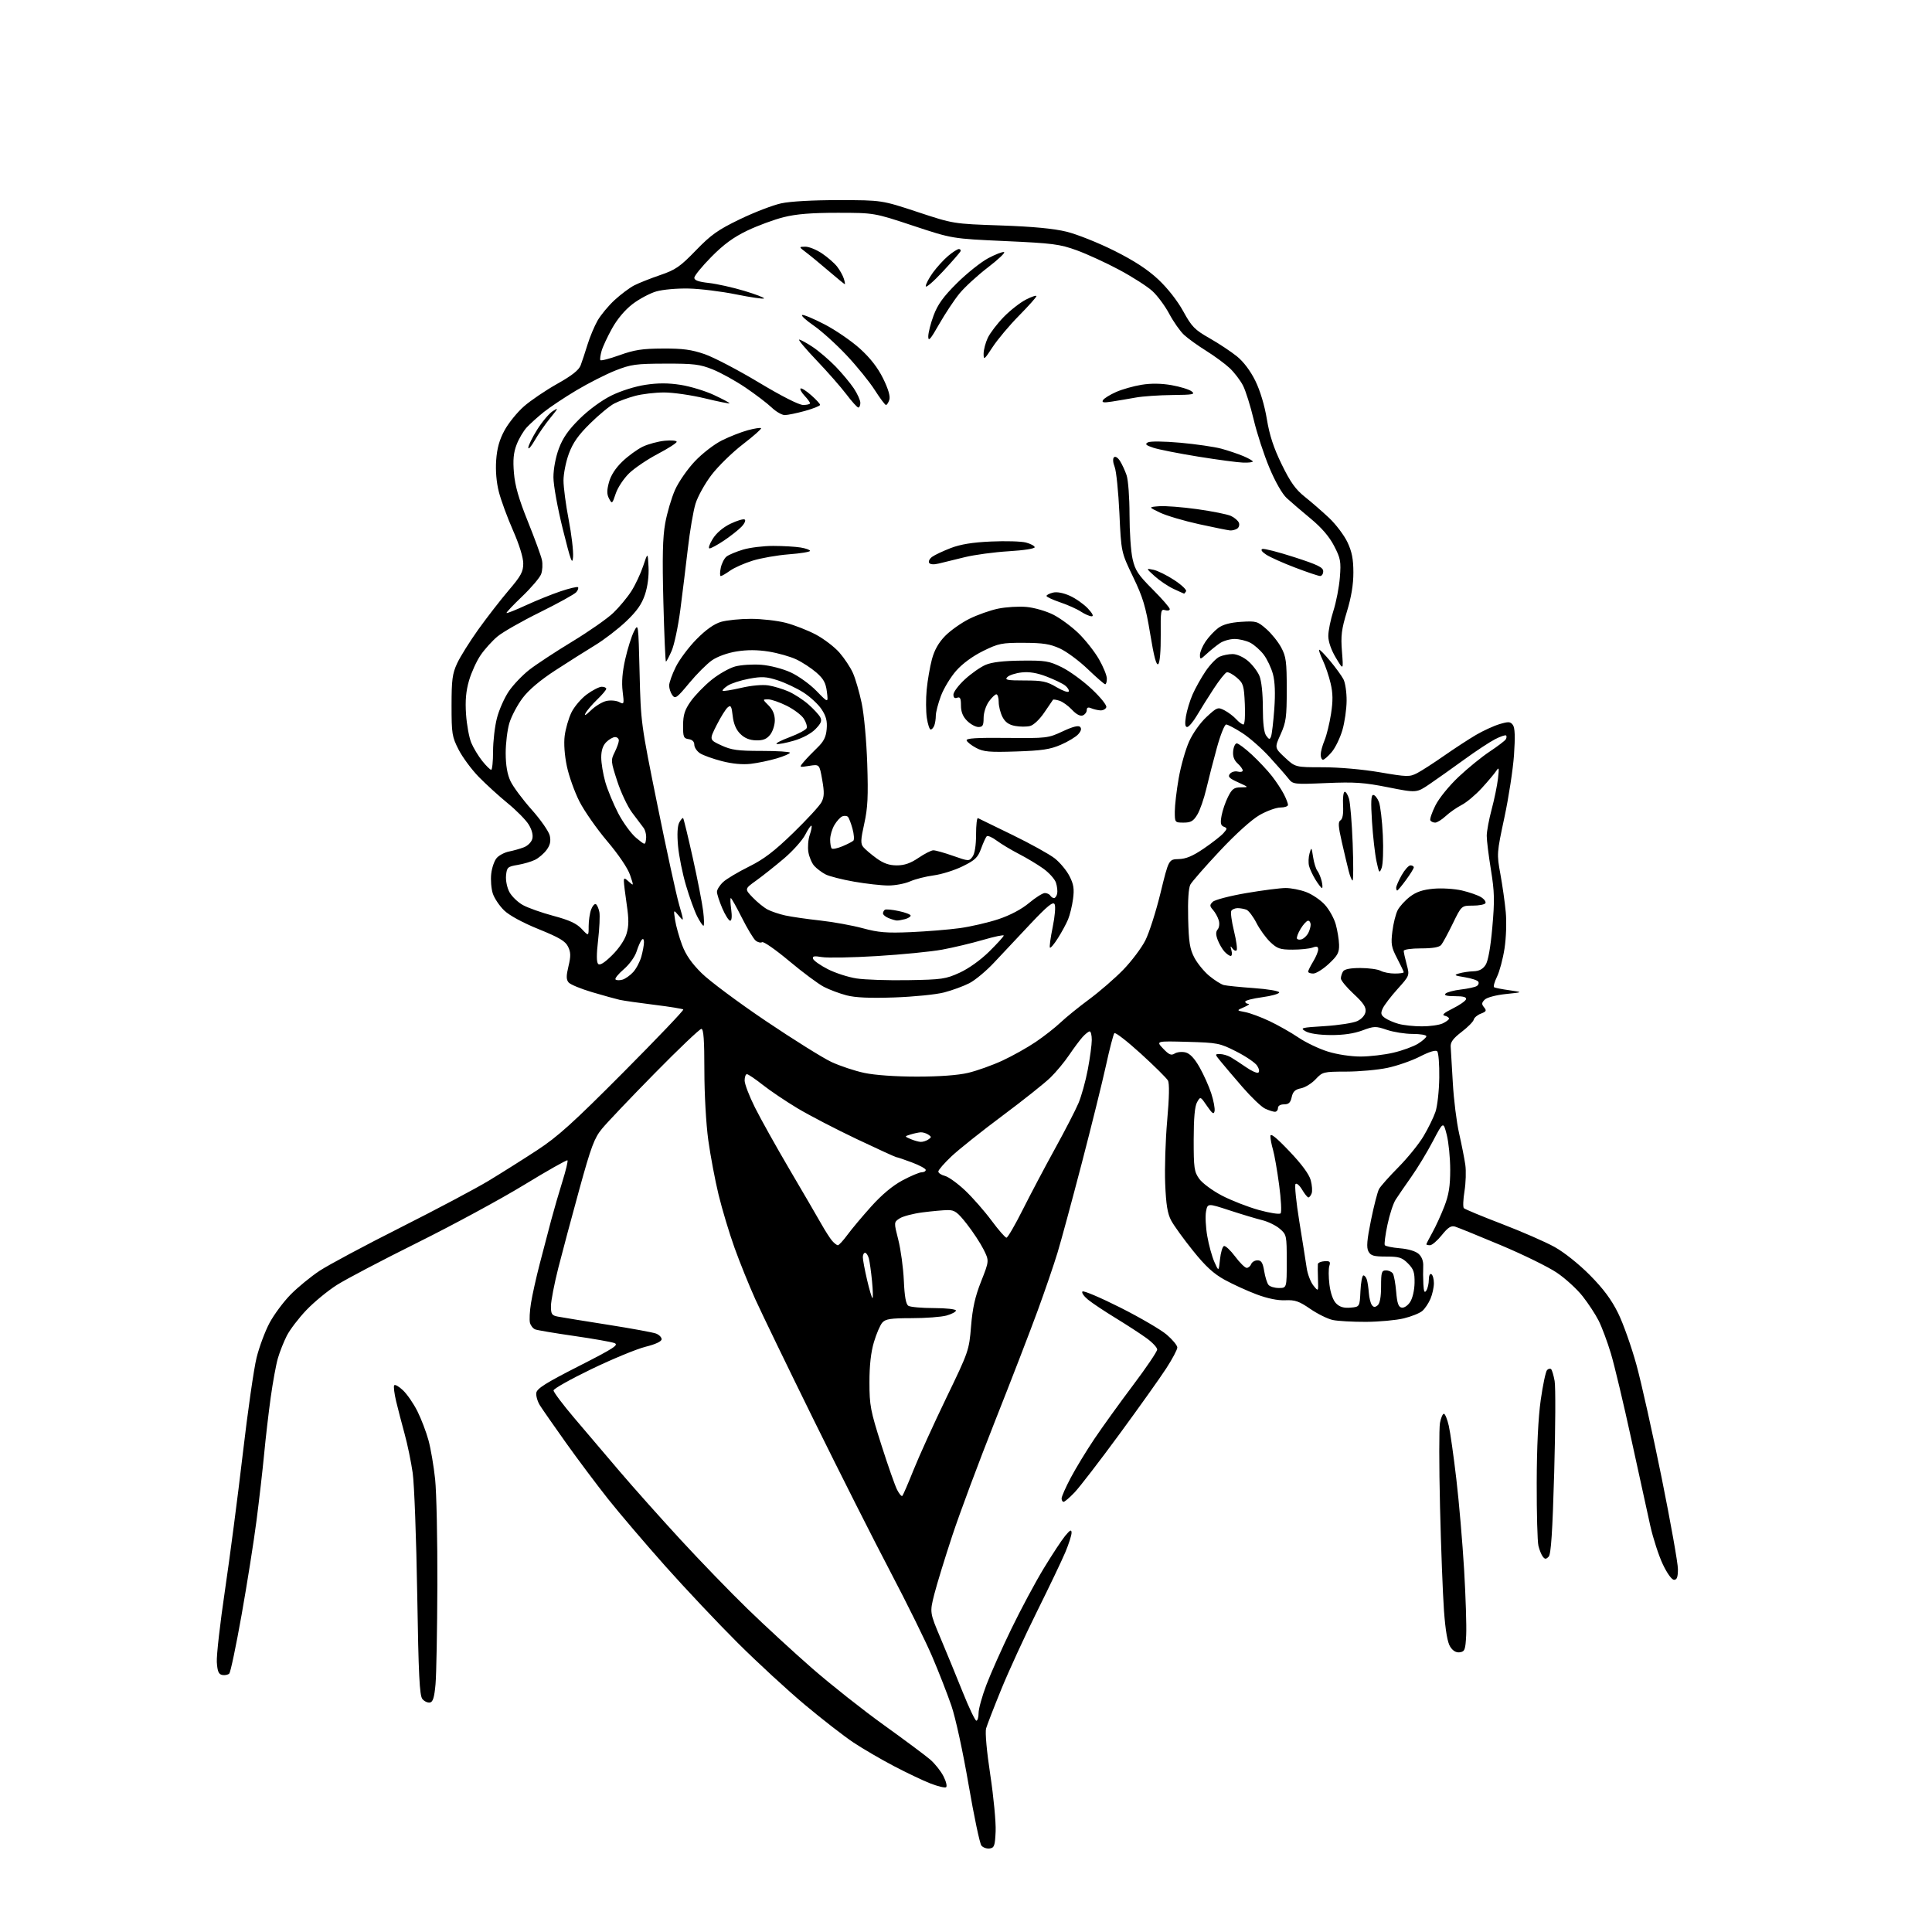 <?xml version="1.0" encoding="UTF-8" standalone="no"?>
<svg 
  version="1.1" 
  xmlns="http://www.w3.org/2000/svg" 
  xmlns:xlink="http://www.w3.org/1999/xlink" 
  xmlns:svg="http://www.w3.org/2000/svg"
  xmlns:rdf="http://www.w3.org/1999/02/22-rdf-syntax-ns#"
  xmlns:cc="http://creativecommons.org/ns#"
  xmlns:dc="http://purl.org/dc/elements/1.1/"
  viewBox="0 0 768 768"
  width="768"
  height="768"
>
<style>svg {background-color: white; }</style>"
<path stroke="none" fill="black" fill-rule="evenodd" d="M393.41,734.80C392.26,734.96 390.79,734.45 390.13,733.65C389.47,732.86 387.17,721.92 385.01,709.35C382.77,696.28 379.85,682.86 378.18,678.00C376.57,673.33 373.15,664.55 370.56,658.50C367.98,652.45 360.54,637.38 354.04,625.00C347.53,612.62 333.79,585.40 323.50,564.50C313.21,543.60 302.75,522.00 300.26,516.50C297.78,511.00 294.05,501.77 291.98,496.00C289.91,490.23 287.07,480.77 285.66,475.00C284.26,469.23 282.41,459.42 281.55,453.22C280.67,446.79 280.00,434.85 280.00,425.47C280.00,413.36 279.68,409.00 278.80,409.00C278.15,409.00 269.78,416.96 260.22,426.69C250.65,436.42 241.23,446.32 239.29,448.70C236.25,452.40 234.97,455.82 230.30,472.76C227.31,483.62 223.55,497.68 221.94,504.00C220.34,510.32 219.02,517.15 219.01,519.17C219.00,522.38 219.34,522.91 221.75,523.37C223.26,523.67 232.15,525.11 241.50,526.58C250.85,528.05 259.51,529.64 260.75,530.10C261.99,530.57 263.00,531.58 263.00,532.35C263.00,533.24 260.66,534.35 256.57,535.37C253.04,536.26 243.38,540.25 235.11,544.24C226.84,548.23 220.06,552.04 220.04,552.71C220.02,553.37 223.71,558.29 228.25,563.64C232.79,569.00 240.94,578.58 246.36,584.94C251.78,591.30 262.64,603.48 270.49,612.00C278.34,620.52 290.32,632.91 297.13,639.52C303.93,646.13 315.54,656.81 322.91,663.25C330.29,669.68 343.08,679.80 351.33,685.72C359.58,691.65 367.85,697.81 369.72,699.41C371.59,701.00 373.99,704.02 375.05,706.10C376.12,708.19 376.57,710.15 376.07,710.46C375.56,710.77 372.75,710.09 369.82,708.94C366.90,707.80 360.33,704.67 355.24,702.00C350.15,699.33 342.95,695.13 339.24,692.66C335.53,690.19 326.87,683.47 320.00,677.72C313.12,671.96 301.09,660.88 293.26,653.08C285.43,645.28 272.46,631.53 264.45,622.53C256.44,613.52 246.19,601.51 241.69,595.83C237.19,590.14 229.66,580.10 224.96,573.50C220.27,566.90 215.63,560.24 214.65,558.69C213.68,557.15 213.02,554.90 213.19,553.69C213.43,551.96 216.99,549.72 229.98,543.11C244.06,535.94 246.14,534.60 244.21,533.88C242.97,533.42 235.74,532.15 228.14,531.05C220.54,529.96 213.62,528.79 212.76,528.46C211.90,528.13 210.96,526.95 210.67,525.84C210.38,524.73 210.56,521.19 211.08,517.98C211.60,514.76 213.16,507.74 214.56,502.36C215.96,496.99 218.00,489.19 219.10,485.04C220.21,480.89 222.22,473.95 223.58,469.61C224.94,465.27 225.84,461.51 225.58,461.25C225.32,460.99 217.58,465.37 208.38,470.98C199.18,476.60 180.15,486.91 166.08,493.90C152.01,500.89 137.54,508.49 133.92,510.79C130.30,513.09 124.84,517.58 121.79,520.78C118.74,523.97 115.25,528.55 114.02,530.95C112.80,533.35 111.20,537.38 110.47,539.91C109.73,542.43 108.45,549.45 107.61,555.50C106.77,561.55 105.59,571.67 105.00,578.00C104.40,584.33 103.03,596.25 101.96,604.50C100.90,612.75 98.23,629.59 96.04,641.92C93.85,654.25 91.65,664.75 91.14,665.26C90.63,665.77 89.38,666.03 88.36,665.83C86.91,665.56 86.43,664.42 86.19,660.72C86.03,658.11 87.48,645.29 89.42,632.23C91.35,619.18 94.54,594.77 96.50,578.00C98.45,561.23 100.92,544.00 101.99,539.71C103.05,535.43 105.37,529.21 107.14,525.89C108.91,522.58 112.68,517.50 115.52,514.61C118.36,511.72 123.57,507.46 127.09,505.13C130.62,502.81 145.08,495.07 159.24,487.94C173.40,480.80 189.15,472.45 194.24,469.37C199.33,466.29 208.00,460.83 213.50,457.23C221.74,451.84 227.79,446.38 247.82,426.24C261.19,412.80 271.90,401.57 271.62,401.29C271.34,401.01 266.18,400.17 260.14,399.43C254.11,398.69 247.89,397.79 246.33,397.45C244.78,397.10 239.85,395.73 235.38,394.41C230.91,393.09 226.70,391.35 226.02,390.53C225.06,389.36 225.05,387.97 225.98,384.08C226.94,380.10 226.91,378.58 225.83,376.35C224.77,374.13 222.39,372.71 214.13,369.36C207.76,366.78 202.46,363.90 200.40,361.90C198.55,360.11 196.53,357.10 195.90,355.20C195.28,353.31 194.99,349.77 195.27,347.34C195.54,344.91 196.54,342.06 197.49,341.02C198.43,339.97 200.62,338.83 202.35,338.49C204.08,338.15 206.74,337.40 208.26,336.81C209.82,336.21 211.28,334.72 211.61,333.40C211.98,331.93 211.44,329.84 210.15,327.75C209.03,325.93 205.27,322.12 201.80,319.29C198.34,316.46 193.17,311.75 190.31,308.82C187.46,305.90 183.86,301.02 182.31,298.00C179.69,292.87 179.50,291.69 179.50,280.50C179.50,270.23 179.82,267.81 181.71,263.71C182.93,261.07 186.73,255.00 190.15,250.21C193.58,245.42 199.00,238.44 202.19,234.69C207.11,228.93 208.00,227.29 208.00,223.99C208.00,221.61 206.41,216.48 203.92,210.82C201.68,205.73 199.15,198.85 198.31,195.55C197.33,191.74 196.94,187.11 197.24,182.92C197.58,178.17 198.52,174.81 200.58,171.03C202.16,168.14 205.63,163.85 208.30,161.52C210.97,159.18 216.90,155.17 221.47,152.60C227.34,149.31 230.09,147.14 230.82,145.22C231.38,143.72 232.61,140.03 233.54,137.00C234.47,133.97 236.27,129.67 237.54,127.44C238.82,125.21 241.86,121.54 244.31,119.28C246.77,117.02 250.26,114.40 252.08,113.46C253.90,112.52 258.54,110.68 262.40,109.36C268.54,107.27 270.32,106.05 276.60,99.56C282.67,93.29 285.38,91.37 294.14,87.14C299.84,84.39 307.20,81.56 310.50,80.84C314.15,80.04 323.16,79.54 333.50,79.55C350.50,79.57 350.50,79.57 364.74,84.27C378.97,88.98 378.97,88.98 397.74,89.62C410.62,90.07 418.85,90.85 424.00,92.11C428.12,93.12 436.63,96.52 442.90,99.65C450.87,103.64 456.16,107.09 460.44,111.09C464.14,114.56 468.06,119.56 470.36,123.74C473.73,129.89 474.89,131.08 480.83,134.46C484.50,136.55 489.39,139.79 491.70,141.66C494.32,143.77 497.07,147.43 499.01,151.37C500.92,155.26 502.68,161.10 503.59,166.59C504.65,173.04 506.29,178.02 509.50,184.61C512.96,191.70 515.00,194.56 518.72,197.52C521.35,199.61 525.69,203.39 528.37,205.91C531.04,208.44 534.30,212.75 535.61,215.50C537.41,219.29 537.98,222.21 537.99,227.57C538.00,232.34 537.16,237.39 535.43,243.07C533.27,250.16 532.95,252.69 533.45,259.00C534.04,266.50 534.04,266.50 531.04,261.50C529.18,258.40 528.03,255.11 528.02,252.84C528.01,250.83 528.92,246.33 530.04,242.84C531.16,239.35 532.32,233.35 532.62,229.50C533.12,223.18 532.89,221.96 530.33,217.02C528.43,213.33 525.37,209.77 521.00,206.15C517.42,203.19 513.15,199.53 511.50,198.01C509.70,196.36 506.93,191.50 504.58,185.88C502.42,180.72 499.61,172.12 498.35,166.75C497.08,161.39 495.17,155.32 494.11,153.25C493.05,151.19 490.67,148.08 488.84,146.35C487.00,144.63 482.80,141.53 479.50,139.47C476.20,137.42 472.23,134.56 470.68,133.12C469.13,131.68 466.47,127.90 464.78,124.73C463.09,121.56 460.05,117.47 458.03,115.65C456.01,113.82 450.12,110.05 444.93,107.27C439.74,104.49 432.12,100.99 428.00,99.49C421.22,97.04 418.48,96.69 399.50,95.83C378.50,94.88 378.50,94.88 363.00,89.74C347.50,84.60 347.50,84.60 333.00,84.59C322.51,84.59 316.57,85.07 311.53,86.33C307.69,87.29 301.17,89.70 297.03,91.68C291.55,94.31 287.66,97.16 282.75,102.14C279.04,105.90 276.00,109.63 276.00,110.42C276.00,111.43 277.71,112.04 281.75,112.48C284.91,112.83 291.26,114.24 295.85,115.62C300.45,117.00 303.97,118.36 303.69,118.64C303.41,118.93 298.43,118.20 292.63,117.03C286.83,115.85 278.35,114.80 273.79,114.70C269.20,114.59 263.45,115.10 260.90,115.84C258.37,116.57 254.14,118.82 251.49,120.84C248.50,123.11 245.40,126.78 243.33,130.50C241.49,133.80 239.60,137.85 239.14,139.50C238.67,141.15 238.45,142.79 238.64,143.15C238.84,143.51 242.26,142.63 246.25,141.20C252.17,139.07 255.33,138.58 263.50,138.55C271.41,138.51 274.88,138.98 280.11,140.78C283.74,142.04 293.42,147.10 301.61,152.02C310.63,157.44 317.58,160.98 319.25,160.98C320.76,160.99 322.00,160.69 322.00,160.31C322.00,159.94 321.02,158.59 319.83,157.32C318.64,156.05 317.91,154.75 318.22,154.44C318.54,154.13 320.41,155.30 322.39,157.04C324.38,158.78 326.00,160.54 326.00,160.94C326.00,161.34 323.31,162.42 320.02,163.34C316.72,164.25 313.10,165.00 311.96,165.00C310.82,165.00 308.45,163.63 306.70,161.95C304.94,160.28 300.26,156.72 296.30,154.04C292.35,151.37 286.50,148.13 283.30,146.85C278.24,144.82 275.84,144.52 264.50,144.55C252.77,144.58 250.83,144.85 244.65,147.28C240.89,148.77 233.91,152.31 229.15,155.15C224.39,157.99 218.55,161.88 216.16,163.80C213.77,165.71 210.73,168.46 209.40,169.89C208.07,171.33 206.24,174.42 205.35,176.77C204.13,179.95 203.86,182.83 204.30,188.04C204.73,193.14 206.22,198.34 209.82,207.27C212.53,214.00 215.05,220.88 215.42,222.58C215.78,224.27 215.64,226.82 215.10,228.24C214.56,229.66 211.17,233.64 207.57,237.09C203.96,240.53 201.17,243.50 201.35,243.68C201.53,243.87 205.02,242.48 209.09,240.60C213.17,238.72 219.37,236.22 222.87,235.04C226.37,233.86 229.47,233.14 229.76,233.43C230.05,233.72 229.75,234.60 229.09,235.39C228.43,236.18 221.96,239.76 214.70,243.35C207.44,246.93 199.81,251.28 197.75,253.01C195.68,254.74 192.68,258.06 191.08,260.39C189.48,262.71 187.40,267.27 186.45,270.51C185.22,274.77 184.89,278.49 185.26,283.97C185.55,288.13 186.48,293.20 187.33,295.25C188.18,297.29 190.14,300.54 191.69,302.48C193.24,304.42 194.84,306.00 195.25,306.00C195.66,306.00 196.00,302.72 196.00,298.71C196.00,294.70 196.69,288.74 197.54,285.46C198.38,282.18 200.50,277.40 202.24,274.83C203.98,272.26 207.67,268.39 210.45,266.22C213.23,264.06 220.90,259.02 227.50,255.02C234.10,251.01 241.44,245.89 243.80,243.62C246.17,241.35 249.39,237.47 250.97,235.00C252.55,232.53 254.66,228.03 255.67,225.00C257.50,219.50 257.50,219.50 257.80,225.33C257.99,228.94 257.45,233.14 256.39,236.33C255.12,240.16 253.18,242.93 248.90,247.00C245.72,250.03 240.15,254.30 236.53,256.50C232.91,258.70 225.79,263.20 220.72,266.50C214.70,270.42 210.19,274.23 207.73,277.50C205.66,280.25 203.30,284.72 202.48,287.43C201.67,290.14 201.01,295.54 201.02,299.43C201.04,304.22 201.65,307.79 202.92,310.50C203.95,312.70 207.74,317.80 211.34,321.84C214.94,325.87 218.18,330.54 218.55,332.21C219.03,334.42 218.68,335.95 217.27,337.87C216.20,339.32 214.13,341.09 212.67,341.80C211.21,342.52 208.10,343.43 205.76,343.82C201.79,344.49 201.48,344.78 201.16,348.02C200.97,349.98 201.56,352.86 202.50,354.61C203.42,356.32 205.82,358.64 207.83,359.76C209.85,360.89 215.32,362.82 220.00,364.07C226.35,365.77 229.20,367.09 231.25,369.28C234.00,372.21 234.00,372.21 234.00,368.17C234.00,365.95 234.45,362.95 235.00,361.50C235.55,360.06 236.39,359.13 236.88,359.43C237.36,359.73 237.98,361.13 238.26,362.56C238.53,363.98 238.30,368.98 237.76,373.66C237.09,379.38 237.10,382.50 237.78,383.18C238.46,383.86 240.26,382.75 243.31,379.73C246.02,377.07 248.33,373.65 249.05,371.22C249.99,368.11 250.00,365.39 249.13,359.54C248.51,355.35 248.00,351.19 248.00,350.30C248.00,348.88 248.24,348.90 249.99,350.49C251.96,352.28 251.97,352.26 250.44,347.77C249.52,345.08 245.86,339.68 241.37,334.38C237.24,329.50 232.27,322.40 230.34,318.61C228.41,314.82 226.16,308.52 225.34,304.61C224.42,300.26 224.08,295.56 224.47,292.50C224.82,289.75 226.01,285.60 227.12,283.28C228.24,280.96 231.00,277.70 233.27,276.03C235.54,274.36 238.21,273.00 239.20,273.00C240.19,273.00 241.00,273.36 241.00,273.80C241.00,274.25 239.39,276.16 237.42,278.05C235.45,279.95 233.35,282.40 232.76,283.50C232.09,284.75 232.91,284.31 234.92,282.36C236.70,280.63 239.51,278.95 241.16,278.62C242.81,278.29 245.06,278.50 246.16,279.09C248.08,280.11 248.14,279.94 247.51,274.83C247.06,271.25 247.40,267.04 248.55,262.00C249.48,257.88 251.03,252.94 252.00,251.04C253.75,247.60 253.76,247.71 254.25,267.54C254.73,287.30 254.81,287.83 261.33,320.00C264.95,337.88 268.82,355.65 269.93,359.50C271.93,366.50 271.93,366.50 269.82,364.00C267.71,361.50 267.71,361.50 268.36,365.74C268.72,368.07 269.97,372.51 271.12,375.60C272.60,379.56 274.92,382.91 278.92,386.86C282.05,389.96 293.54,398.52 304.45,405.87C315.36,413.22 327.07,420.54 330.48,422.14C333.89,423.73 339.79,425.70 343.59,426.50C347.77,427.39 356.03,427.97 364.50,427.97C373.43,427.97 380.79,427.43 384.83,426.48C388.31,425.66 394.44,423.47 398.45,421.62C402.46,419.76 408.45,416.41 411.76,414.16C415.07,411.92 419.51,408.43 421.64,406.41C423.76,404.40 428.88,400.25 433.00,397.21C437.12,394.16 443.20,388.89 446.51,385.49C449.81,382.09 453.76,376.84 455.29,373.83C456.82,370.81 459.53,362.33 461.32,354.97C464.58,341.60 464.58,341.60 468.55,341.50C471.44,341.43 474.14,340.30 478.51,337.32C481.80,335.08 485.31,332.34 486.29,331.25C487.90,329.46 487.92,329.18 486.50,328.64C485.25,328.16 485.05,327.21 485.59,324.26C485.96,322.19 487.12,318.81 488.16,316.75C489.74,313.59 490.55,313.00 493.27,312.98C496.50,312.96 496.50,312.96 492.13,310.97C488.60,309.37 487.98,308.73 488.92,307.60C489.55,306.83 490.96,306.44 492.04,306.72C493.12,307.00 494.00,306.80 494.00,306.27C494.00,305.74 493.08,304.48 491.95,303.46C490.56,302.19 490.00,300.63 490.20,298.55C490.37,296.87 491.01,295.50 491.64,295.50C492.27,295.50 494.97,297.53 497.64,300.00C500.31,302.48 503.90,306.30 505.61,308.50C507.33,310.70 509.46,313.94 510.36,315.70C511.26,317.46 512.00,319.37 512.00,319.95C512.00,320.53 510.64,321.00 508.98,321.00C507.33,321.00 503.61,322.34 500.73,323.98C497.57,325.78 491.31,331.42 484.92,338.23C479.10,344.43 473.82,350.47 473.18,351.65C472.46,353.01 472.13,357.99 472.31,365.15C472.54,374.52 472.97,377.23 474.76,380.65C475.96,382.94 478.64,386.22 480.72,387.94C482.80,389.66 485.40,391.30 486.50,391.58C487.60,391.85 493.00,392.40 498.50,392.79C504.03,393.18 508.50,393.95 508.50,394.50C508.50,395.05 505.46,395.91 501.75,396.41C498.04,396.91 495.00,397.69 495.00,398.16C495.00,398.62 495.56,399.02 496.25,399.05C496.94,399.07 496.15,399.67 494.50,400.38C491.50,401.67 491.50,401.67 495.00,402.33C496.93,402.70 501.28,404.31 504.67,405.92C508.06,407.53 513.24,410.46 516.17,412.45C519.10,414.43 524.36,416.94 527.86,418.02C531.53,419.17 537.01,419.99 540.86,419.99C544.51,419.98 550.39,419.29 553.93,418.45C557.47,417.62 561.86,416.02 563.68,414.89C565.51,413.76 567.00,412.42 567.00,411.92C567.00,411.41 564.54,411.00 561.53,411.00C558.53,411.00 553.93,410.27 551.31,409.38C546.83,407.86 546.25,407.88 541.52,409.63C538.20,410.87 533.96,411.48 529.00,411.45C524.37,411.42 520.54,410.85 519.00,409.96C516.67,408.61 517.17,408.48 526.58,407.90C532.12,407.55 537.97,406.65 539.58,405.88C541.34,405.03 542.63,403.55 542.83,402.13C543.09,400.36 541.91,398.61 538.08,395.08C535.29,392.49 533.01,389.73 533.02,388.94C533.02,388.15 533.42,386.89 533.89,386.15C534.45,385.26 536.80,384.80 540.75,384.80C544.05,384.80 547.68,385.30 548.81,385.90C549.94,386.51 552.47,387.00 554.43,387.00C556.40,387.00 558.00,386.77 558.00,386.48C558.00,386.20 556.82,383.71 555.39,380.97C553.09,376.57 552.86,375.28 553.49,370.23C553.88,367.08 554.83,363.29 555.60,361.80C556.37,360.32 558.56,357.91 560.46,356.46C562.98,354.54 565.55,353.67 569.85,353.28C573.11,352.98 578.17,353.30 581.13,353.98C584.08,354.67 587.53,355.87 588.78,356.66C590.04,357.44 590.80,358.52 590.47,359.04C590.15,359.57 587.88,360.00 585.43,360.00C580.97,360.00 580.97,360.00 577.51,367.12C575.60,371.04 573.53,374.86 572.90,375.62C572.13,376.55 569.50,377.00 564.88,377.00C561.03,377.00 558.00,377.43 558.00,377.99C558.00,378.53 558.53,380.96 559.18,383.39C560.36,387.80 560.36,387.80 555.55,393.15C552.90,396.09 550.25,399.56 549.66,400.86C548.77,402.81 548.91,403.46 550.49,404.62C551.55,405.39 554.00,406.46 555.95,407.00C557.90,407.55 562.07,407.99 565.20,407.99C568.34,408.00 572.05,407.48 573.45,406.84C574.85,406.20 576.00,405.33 576.00,404.91C576.00,404.49 575.21,403.97 574.25,403.75C573.05,403.48 574.04,402.60 577.43,400.93C580.13,399.59 582.53,397.94 582.76,397.25C583.05,396.37 581.76,396.00 578.38,396.00C575.11,396.00 573.92,395.68 574.63,394.97C575.19,394.41 577.93,393.68 580.72,393.35C583.51,393.02 586.35,392.40 587.02,391.98C587.70,391.57 587.98,390.78 587.64,390.23C587.30,389.68 584.88,388.89 582.26,388.46C578.10,387.79 577.81,387.60 580.00,386.95C581.38,386.54 583.95,386.15 585.73,386.10C587.96,386.03 589.44,385.26 590.53,383.59C591.55,382.04 592.50,376.74 593.22,368.62C594.17,357.91 594.09,354.54 592.67,345.78C591.75,340.13 590.99,334.04 591.00,332.26C591.00,330.48 591.88,325.75 592.95,321.76C594.02,317.77 595.15,312.25 595.47,309.50C595.97,305.21 595.87,304.78 594.78,306.45C594.07,307.52 591.49,310.60 589.02,313.29C586.56,315.98 582.96,319.00 581.02,319.99C579.09,320.98 576.24,322.97 574.70,324.40C573.16,325.83 571.27,327.00 570.51,327.00C569.74,327.00 568.88,326.61 568.59,326.14C568.29,325.67 569.19,323.00 570.58,320.21C572.03,317.31 575.99,312.43 579.81,308.82C583.50,305.34 589.08,300.80 592.22,298.73C595.35,296.65 598.20,294.48 598.56,293.91C598.91,293.34 598.97,292.64 598.70,292.36C598.42,292.09 596.46,292.75 594.35,293.83C592.23,294.91 586.67,298.57 582.00,301.97C577.33,305.36 571.16,309.73 568.30,311.68C563.11,315.21 563.11,315.21 551.83,312.97C542.26,311.06 538.54,310.80 527.28,311.28C514.17,311.83 513.99,311.80 512.13,309.44C511.09,308.12 507.73,304.28 504.64,300.90C501.56,297.51 496.68,293.23 493.80,291.37C490.92,289.52 488.05,288.00 487.42,288.00C486.79,288.00 485.13,292.16 483.73,297.25C482.33,302.34 480.43,309.70 479.52,313.60C478.60,317.51 477.00,322.12 475.94,323.85C474.38,326.42 473.38,327.00 470.51,327.00C467.03,327.00 467.00,326.96 467.00,322.63C467.00,320.23 467.69,314.28 468.54,309.41C469.39,304.54 471.25,297.96 472.68,294.78C474.18,291.44 477.11,287.31 479.64,284.98C483.82,281.12 484.12,281.01 486.76,282.37C488.27,283.16 490.36,284.74 491.41,285.90C492.45,287.05 493.74,288.00 494.26,288.00C494.81,288.00 495.06,284.61 494.84,279.90C494.51,272.46 494.25,271.61 491.63,269.36C490.06,268.01 488.27,267.06 487.64,267.26C487.01,267.45 484.70,270.36 482.50,273.72C480.30,277.09 477.28,281.90 475.79,284.42C474.30,286.94 472.55,289.00 471.91,289.00C471.10,289.00 470.95,287.72 471.42,284.79C471.79,282.48 472.99,278.54 474.08,276.04C475.18,273.54 477.50,269.39 479.25,266.81C480.99,264.24 483.47,261.65 484.76,261.06C486.04,260.48 488.39,260.00 489.97,260.00C491.64,260.00 494.20,261.14 496.06,262.70C497.83,264.19 499.89,266.88 500.64,268.67C501.46,270.64 502.00,275.65 502.00,281.28C502.00,287.50 502.45,291.23 503.34,292.45C504.50,294.03 504.76,294.07 505.27,292.73C505.60,291.88 506.17,286.98 506.55,281.84C507.00,275.64 506.82,270.99 506.02,268.00C505.36,265.52 503.71,262.04 502.36,260.25C501.00,258.46 498.59,256.32 497.00,255.50C495.40,254.67 492.60,254.00 490.77,254.00C488.94,254.00 486.33,254.74 484.97,255.65C483.61,256.56 481.26,258.45 479.75,259.84C477.14,262.24 477.00,262.27 477.00,260.33C477.00,259.21 478.01,256.81 479.25,254.99C480.49,253.17 482.74,250.76 484.26,249.64C486.15,248.24 489.03,247.47 493.35,247.19C499.34,246.81 499.89,246.97 503.40,250.05C505.45,251.84 508.10,255.15 509.31,257.41C511.23,260.99 511.50,263.05 511.50,274.00C511.50,285.10 511.23,287.10 509.07,291.89C506.64,297.27 506.64,297.27 510.78,301.14C514.92,305.00 514.92,305.00 525.86,305.00C532.22,305.00 541.68,305.83 548.46,306.99C559.39,308.86 560.32,308.88 563.31,307.34C565.07,306.43 569.88,303.33 574.00,300.45C578.12,297.57 583.84,293.84 586.70,292.16C589.56,290.48 593.78,288.55 596.07,287.86C599.68,286.78 600.40,286.83 601.40,288.19C602.21,289.31 602.34,292.84 601.84,300.14C601.44,305.84 599.73,316.99 598.03,324.92C594.99,339.14 594.96,339.45 596.42,347.42C597.23,351.86 598.20,358.67 598.56,362.54C598.93,366.51 598.72,372.84 598.07,377.04C597.44,381.14 596.10,386.19 595.08,388.26C594.07,390.33 593.55,392.22 593.93,392.45C594.30,392.69 597.06,393.23 600.06,393.65C605.50,394.43 605.50,394.43 598.60,395.14C594.63,395.56 591.07,396.51 590.19,397.38C588.95,398.62 588.90,399.18 589.94,400.43C591.02,401.73 590.82,402.12 588.69,402.93C587.30,403.45 586.02,404.54 585.83,405.33C585.65,406.12 583.48,408.32 581.00,410.21C577.66,412.77 576.54,414.28 576.67,416.08C576.77,417.41 577.15,423.90 577.52,430.50C577.89,437.10 579.01,446.10 580.01,450.50C581.01,454.90 582.12,460.52 582.48,463.00C582.84,465.48 582.69,470.20 582.16,473.50C581.62,476.80 581.51,479.84 581.90,480.26C582.30,480.68 589.10,483.51 597.02,486.54C604.94,489.58 614.36,493.69 617.96,495.69C621.77,497.80 627.64,502.48 632.02,506.90C637.39,512.33 640.59,516.64 643.23,522.00C645.26,526.12 648.53,535.35 650.50,542.50C652.47,549.65 656.98,569.89 660.54,587.49C664.09,605.08 667.00,621.39 667.00,623.74C667.00,626.91 666.61,628.00 665.46,628.00C664.55,628.00 662.71,625.45 660.98,621.80C659.37,618.39 657.14,611.53 656.02,606.55C654.91,601.57 651.50,586.02 648.45,572.00C645.40,557.98 641.75,542.68 640.35,538.01C638.94,533.34 636.75,527.46 635.47,524.95C634.20,522.44 631.33,518.07 629.09,515.24C626.86,512.41 622.28,508.22 618.91,505.94C615.55,503.66 605.53,498.74 596.65,495.01C587.77,491.28 579.57,487.95 578.43,487.60C576.82,487.12 575.62,487.89 573.13,490.99C571.36,493.19 569.25,495.00 568.45,495.00C567.65,495.00 567.00,494.83 567.00,494.63C567.00,494.42 568.09,492.28 569.43,489.88C570.77,487.47 572.90,482.80 574.17,479.50C575.94,474.92 576.48,471.49 576.48,465.00C576.48,460.32 575.86,454.08 575.11,451.12C573.74,445.75 573.74,445.75 569.61,453.62C567.34,457.96 563.46,464.36 560.99,467.85C558.52,471.35 555.73,475.42 554.78,476.90C553.83,478.37 552.37,482.86 551.53,486.88C550.68,490.89 550.21,494.53 550.48,494.96C550.74,495.40 553.44,495.95 556.47,496.21C559.81,496.48 562.74,497.36 563.94,498.45C565.20,499.59 565.86,501.36 565.75,503.37C565.67,505.09 565.69,508.30 565.81,510.50C565.98,513.49 566.27,514.12 567.00,513.00C567.53,512.17 567.98,510.24 567.98,508.69C567.99,507.08 568.43,506.14 569.00,506.50C569.55,506.84 570.00,508.46 570.00,510.09C570.00,511.73 569.39,514.51 568.64,516.28C567.89,518.05 566.43,520.23 565.39,521.12C564.35,522.02 561.02,523.35 558.00,524.08C554.98,524.81 548.23,525.43 543.00,525.46C537.77,525.48 531.84,525.15 529.81,524.72C527.79,524.29 523.75,522.30 520.84,520.30C516.41,517.25 514.81,516.70 510.92,516.87C507.94,517.01 503.85,516.17 499.51,514.54C495.78,513.14 490.08,510.53 486.83,508.75C482.41,506.32 479.22,503.39 474.21,497.15C470.52,492.56 466.63,487.18 465.57,485.19C464.10,482.45 463.52,478.89 463.18,470.54C462.93,464.47 463.29,453.14 463.98,445.37C464.80,436.12 464.90,430.65 464.27,429.51C463.73,428.56 458.89,423.76 453.50,418.85C448.10,413.93 443.37,410.27 442.98,410.70C442.59,411.14 441.08,416.92 439.64,423.55C438.19,430.18 433.84,447.73 429.98,462.55C426.11,477.37 421.79,493.32 420.37,498.00C418.95,502.68 415.41,513.02 412.49,521.00C409.58,528.98 401.94,548.77 395.50,565.00C389.07,581.23 381.43,601.70 378.53,610.50C375.62,619.30 372.41,629.76 371.40,633.73C369.57,640.97 369.57,640.97 373.90,651.23C376.28,656.88 380.26,666.56 382.74,672.75C385.22,678.94 387.64,684.00 388.12,684.00C388.60,684.00 389.00,682.64 389.00,680.97C389.00,679.30 390.40,674.24 392.12,669.72C393.84,665.20 398.29,655.20 402.03,647.50C405.76,639.80 411.54,629.00 414.88,623.50C418.22,618.00 422.07,612.15 423.44,610.50C425.39,608.15 425.94,607.89 425.96,609.28C425.98,610.26 424.87,613.73 423.50,617.00C422.12,620.27 417.02,630.95 412.15,640.75C407.29,650.54 400.93,664.40 398.02,671.53C395.11,678.66 392.40,685.66 391.99,687.07C391.55,688.59 392.23,696.18 393.66,705.57C394.98,714.33 395.94,724.42 395.78,728.00C395.53,733.72 395.25,734.54 393.41,734.80zM170.91,676.78C170.03,676.95 168.68,676.32 167.91,675.39C166.77,674.02 166.37,665.88 165.85,633.60C165.49,611.54 164.68,589.90 164.05,585.50C163.42,581.10 161.98,574.12 160.84,570.00C159.71,565.88 158.19,560.04 157.47,557.03C156.75,554.02 156.40,551.17 156.69,550.69C156.98,550.22 158.56,551.11 160.20,552.67C161.85,554.23 164.42,557.98 165.93,561.00C167.44,564.02 169.42,569.20 170.32,572.50C171.23,575.81 172.42,582.78 172.97,588.00C173.52,593.23 173.92,612.12 173.86,630.00C173.80,647.88 173.47,665.65 173.13,669.49C172.65,674.76 172.11,676.56 170.91,676.78zM580.31,656.81C578.87,657.02 577.58,656.28 576.51,654.65C575.41,652.98 574.60,648.33 574.01,640.34C573.53,633.83 572.82,615.18 572.43,598.90C572.04,582.62 572.03,567.66 572.41,565.65C572.78,563.64 573.48,562.00 573.96,562.00C574.44,562.00 575.32,564.14 575.91,566.75C576.51,569.36 577.86,578.92 578.92,588.00C579.99,597.08 581.37,613.27 582.01,624.00C582.64,634.73 583.01,646.42 582.83,650.00C582.54,655.80 582.27,656.53 580.31,656.81zM615.61,618.80C614.56,619.87 614.14,619.87 613.30,618.80C612.74,618.09 611.95,616.15 611.55,614.50C611.15,612.85 610.84,601.60 610.87,589.50C610.90,575.29 611.46,563.62 612.46,556.55C613.31,550.52 614.45,545.15 614.99,544.61C615.53,544.07 616.26,543.92 616.61,544.28C616.96,544.63 617.59,546.74 617.99,548.97C618.40,551.20 618.32,567.53 617.82,585.26C617.14,609.15 616.56,617.84 615.61,618.80zM422.80,597.00C422.36,597.00 422.00,596.39 422.00,595.65C422.00,594.91 423.64,591.20 425.65,587.40C427.66,583.61 431.88,576.67 435.02,572.00C438.16,567.33 445.06,557.74 450.36,550.70C455.66,543.66 460.00,537.25 460.00,536.45C460.00,535.66 458.09,533.62 455.75,531.93C453.41,530.23 447.90,526.65 443.50,523.96C439.10,521.28 434.15,517.98 432.50,516.63C430.85,515.28 429.85,513.82 430.29,513.39C430.72,512.95 437.49,515.83 445.34,519.78C453.18,523.73 461.49,528.58 463.80,530.56C466.11,532.54 468.00,534.83 468.00,535.65C468.00,536.48 466.04,540.19 463.63,543.90C461.23,547.61 452.85,559.39 445.01,570.07C437.17,580.76 429.14,591.19 427.17,593.25C425.20,595.31 423.24,597.00 422.80,597.00zM358.69,594.64C358.99,594.34 361.01,589.69 363.16,584.30C365.32,578.91 371.17,566.05 376.15,555.72C385.08,537.23 385.23,536.79 386.01,527.22C386.60,519.96 387.61,515.43 390.02,509.35C393.24,501.19 393.24,501.19 390.98,496.67C389.73,494.18 386.75,489.64 384.34,486.57C380.62,481.83 379.49,481.00 376.74,481.03C374.96,481.05 370.45,481.46 366.72,481.94C362.98,482.42 358.89,483.50 357.62,484.33C355.31,485.84 355.31,485.84 357.09,492.85C358.07,496.70 359.06,503.98 359.29,509.03C359.57,515.44 360.12,518.46 361.10,519.08C361.87,519.57 366.44,519.98 371.25,519.98C376.12,519.99 380.00,520.42 380.00,520.95C380.00,521.48 378.31,522.37 376.25,522.95C374.19,523.52 367.96,523.99 362.40,523.99C354.06,524.00 352.04,524.30 350.74,525.75C349.88,526.71 348.38,530.20 347.40,533.50C346.20,537.51 345.61,542.81 345.62,549.50C345.62,558.67 346.01,560.74 350.37,574.42C352.98,582.62 355.80,590.65 356.64,592.26C357.47,593.87 358.39,594.94 358.69,594.64zM536.81,519.81C540.50,519.50 540.50,519.50 540.80,513.25C540.96,509.81 541.49,507.00 541.98,507.00C542.47,507.00 543.09,507.79 543.37,508.75C543.65,509.71 544.00,512.08 544.14,514.00C544.28,515.92 544.82,518.07 545.33,518.76C546.03,519.71 546.60,519.74 547.63,518.89C548.53,518.15 549.00,515.55 549.00,511.38C549.00,505.73 549.22,505.00 550.94,505.00C552.01,505.00 553.24,505.56 553.69,506.25C554.13,506.94 554.72,510.20 555.00,513.49C555.38,518.06 555.90,519.56 557.19,519.80C558.14,519.98 559.61,519.01 560.55,517.56C561.52,516.08 562.26,512.88 562.31,509.96C562.37,505.76 561.93,504.48 559.67,502.21C557.33,499.87 556.14,499.50 551.01,499.50C546.05,499.50 544.89,499.16 543.97,497.45C543.14,495.89 543.38,492.94 544.99,485.04C546.15,479.34 547.58,473.78 548.17,472.69C548.75,471.59 552.22,467.69 555.87,464.01C559.51,460.33 564.01,454.79 565.86,451.68C567.71,448.58 569.85,444.22 570.61,442.00C571.37,439.79 572.06,433.67 572.13,428.42C572.21,423.16 571.84,418.44 571.31,417.91C570.71,417.31 568.19,418.07 564.43,420.00C561.17,421.67 555.35,423.69 551.50,424.50C547.65,425.31 540.29,425.97 535.15,425.98C526.06,426.00 525.73,426.08 522.99,429.01C521.45,430.66 518.82,432.29 517.15,432.62C514.83,433.08 513.96,433.91 513.47,436.11C512.99,438.33 512.28,439.00 510.42,439.00C508.94,439.00 508.00,439.58 508.00,440.50C508.00,441.32 507.44,441.98 506.75,441.95C506.06,441.93 504.33,441.37 502.89,440.70C501.46,440.04 497.41,436.17 493.89,432.11C490.38,428.05 486.45,423.43 485.18,421.86C482.88,419.04 482.88,419.00 484.94,419.00C486.09,419.00 488.01,419.56 489.22,420.25C490.42,420.94 493.17,422.73 495.33,424.23C497.48,425.73 499.67,426.70 500.18,426.39C500.73,426.05 500.55,424.91 499.75,423.65C499.00,422.47 495.28,419.93 491.47,418.00C484.84,414.64 484.03,414.49 472.03,414.15C459.50,413.81 459.50,413.81 462.37,416.84C464.70,419.29 465.57,419.66 466.97,418.79C467.92,418.19 469.86,418.00 471.28,418.35C473.02,418.79 474.83,420.71 476.84,424.25C478.48,427.14 480.58,431.83 481.50,434.67C482.42,437.51 483.01,440.66 482.81,441.67C482.52,443.13 481.91,442.71 479.81,439.65C477.18,435.80 477.18,435.80 475.85,438.15C474.94,439.75 474.52,444.47 474.51,453.00C474.50,464.32 474.71,465.79 476.72,468.61C477.94,470.32 481.99,473.31 485.72,475.26C489.45,477.20 496.04,479.78 500.37,480.98C504.69,482.19 508.60,482.79 509.06,482.33C509.51,481.88 509.25,476.77 508.47,471.00C507.70,465.23 506.60,458.93 506.03,457.01C505.46,455.09 505.00,452.66 505.00,451.62C505.00,450.29 507.25,452.08 512.52,457.61C517.43,462.76 520.39,466.77 521.03,469.14C521.58,471.15 521.74,473.51 521.40,474.39C521.06,475.28 520.48,476.00 520.11,476.00C519.74,476.00 518.61,474.61 517.61,472.91C516.60,471.21 515.43,470.20 515.00,470.66C514.57,471.12 515.24,477.80 516.49,485.50C517.74,493.20 519.06,501.52 519.42,504.00C519.78,506.48 520.98,509.62 522.08,511.00C524.09,513.50 524.09,513.50 523.92,508.50C523.82,505.75 523.80,503.05 523.87,502.50C523.94,501.95 525.14,501.43 526.54,501.35C528.64,501.23 528.96,501.55 528.43,503.21C528.08,504.31 528.10,507.68 528.48,510.69C528.91,514.09 529.91,516.91 531.14,518.14C532.55,519.55 534.17,520.03 536.81,519.81zM346.83,516.00C347.08,516.00 347.00,512.96 346.64,509.25C346.28,505.54 345.71,501.49 345.38,500.25C345.04,499.01 344.37,498.00 343.88,498.00C343.40,498.00 342.99,498.79 342.99,499.75C342.98,500.71 343.74,504.76 344.67,508.75C345.60,512.74 346.57,516.00 346.83,516.00zM508.37,512.00C511.50,512.00 511.50,512.00 511.50,501.41C511.50,491.09 511.43,490.77 508.73,488.45C507.21,487.14 504.06,485.60 501.73,485.03C499.41,484.46 493.57,482.71 488.77,481.14C480.04,478.28 480.04,478.28 479.41,481.62C479.07,483.45 479.29,487.85 479.91,491.39C480.52,494.93 481.80,499.55 482.74,501.66C484.45,505.50 484.45,505.50 484.97,500.58C485.26,497.87 485.97,495.50 486.55,495.31C487.13,495.12 489.13,497.00 490.99,499.48C492.85,501.97 494.91,504.00 495.58,504.00C496.24,504.00 497.05,503.32 497.36,502.50C497.68,501.68 498.81,501.00 499.88,501.00C501.39,501.00 501.98,501.95 502.53,505.25C502.91,507.59 503.68,510.06 504.24,510.75C504.79,511.44 506.65,512.00 508.37,512.00zM333.07,495.00C333.49,495.00 335.20,493.13 336.88,490.85C338.55,488.57 342.82,483.49 346.36,479.55C350.57,474.87 354.86,471.29 358.78,469.20C362.08,467.44 365.50,466.00 366.39,466.00C367.28,466.00 368.00,465.58 368.00,465.07C368.00,464.56 365.51,463.21 362.46,462.07C359.42,460.93 356.66,460.00 356.33,460.00C356.01,460.00 348.94,456.77 340.62,452.82C332.30,448.88 321.68,443.35 317.00,440.55C312.32,437.74 306.10,433.55 303.16,431.22C300.22,428.90 297.41,427.00 296.91,427.00C296.41,427.00 296.00,428.13 296.00,429.52C296.00,430.91 297.85,435.75 300.12,440.27C302.38,444.80 308.60,455.93 313.93,465.00C319.27,474.07 324.91,483.75 326.46,486.50C328.01,489.25 329.96,492.29 330.79,493.25C331.63,494.21 332.65,495.00 333.07,495.00zM400.09,492.00C400.58,492.00 403.50,486.98 406.57,480.85C409.65,474.72 415.42,463.81 419.39,456.60C423.36,449.40 427.56,441.25 428.72,438.50C429.88,435.75 431.55,429.74 432.42,425.14C433.29,420.54 434.00,415.25 434.00,413.39C434.00,411.53 433.63,410.00 433.17,410.00C432.72,410.00 431.44,411.01 430.32,412.25C429.21,413.49 426.82,416.70 425.00,419.39C423.19,422.09 419.86,426.10 417.60,428.31C415.35,430.52 406.75,437.36 398.50,443.51C390.25,449.66 381.14,456.92 378.25,459.64C375.36,462.37 373.00,465.09 373.00,465.69C373.00,466.29 374.17,467.08 375.61,467.44C377.04,467.80 380.66,470.41 383.65,473.23C386.64,476.06 391.36,481.44 394.14,485.19C396.92,488.93 399.59,492.00 400.09,492.00zM366.00,453.92C366.82,453.95 368.18,453.53 369.00,452.98C370.33,452.11 370.33,451.89 369.00,451.02C368.18,450.47 366.82,450.07 366.00,450.11C365.18,450.16 363.38,450.54 362.00,450.96C359.50,451.73 359.50,451.73 362.00,452.80C363.38,453.39 365.18,453.89 366.00,453.92zM355.51,396.50C345.74,396.83 339.99,396.58 336.50,395.66C333.75,394.94 329.69,393.42 327.49,392.28C325.28,391.13 319.09,386.53 313.73,382.04C308.38,377.56 303.53,374.17 302.95,374.53C302.38,374.88 301.22,374.60 300.37,373.89C299.52,373.19 297.06,369.10 294.90,364.81C292.74,360.51 290.77,357.00 290.51,357.00C290.25,357.00 290.32,359.02 290.66,361.50C291.04,364.28 290.88,366.00 290.26,366.00C289.70,366.00 288.29,363.78 287.12,361.06C285.96,358.35 285.00,355.40 285.00,354.52C285.00,353.63 286.11,351.88 287.46,350.62C288.81,349.37 293.42,346.62 297.69,344.51C303.63,341.57 307.76,338.43 315.33,331.08C320.76,325.81 325.82,320.31 326.57,318.86C327.66,316.75 327.72,314.97 326.84,310.00C325.75,303.78 325.75,303.78 321.68,304.44C317.61,305.09 317.61,305.09 319.55,302.79C320.62,301.53 323.01,299.03 324.88,297.24C327.46,294.76 328.35,292.99 328.62,289.78C328.89,286.60 328.39,284.68 326.59,281.95C325.27,279.96 322.01,276.94 319.35,275.25C316.68,273.55 312.08,271.38 309.13,270.43C304.59,268.96 302.84,268.86 297.76,269.81C294.47,270.42 290.66,271.65 289.30,272.54C287.94,273.43 287.02,274.36 287.27,274.60C287.51,274.84 290.81,274.32 294.60,273.44C298.71,272.48 303.10,272.09 305.46,272.46C307.63,272.81 311.26,273.90 313.51,274.90C315.76,275.90 319.28,278.19 321.34,279.99C323.39,281.80 325.51,284.09 326.05,285.09C326.81,286.52 326.40,287.54 324.15,289.84C322.43,291.61 319.01,293.44 315.56,294.44C312.40,295.36 309.33,295.94 308.73,295.74C308.13,295.54 310.46,294.32 313.91,293.03C317.36,291.74 320.40,290.12 320.67,289.42C320.93,288.73 320.41,287.02 319.49,285.63C318.58,284.24 315.53,281.95 312.72,280.55C309.91,279.15 306.59,278.00 305.35,278.00C303.09,278.00 303.09,278.00 305.55,280.45C307.20,282.11 308.00,284.03 308.00,286.34C308.00,288.23 307.16,290.82 306.13,292.09C304.73,293.82 303.30,294.38 300.50,294.30C297.93,294.22 295.95,293.41 294.26,291.71C292.59,290.05 291.61,287.71 291.26,284.60C290.82,280.70 290.51,280.16 289.29,281.18C288.49,281.84 286.51,285.01 284.88,288.23C281.93,294.08 281.93,294.08 286.72,296.29C290.75,298.16 293.26,298.50 302.75,298.50C308.94,298.50 314.00,298.82 314.00,299.21C314.00,299.60 311.64,300.62 308.75,301.48C305.86,302.34 301.23,303.31 298.46,303.63C295.22,304.01 291.13,303.64 286.98,302.57C283.43,301.66 279.51,300.25 278.26,299.44C277.02,298.62 276.00,297.10 276.00,296.05C276.00,294.83 275.19,294.02 273.75,293.82C271.74,293.53 271.50,292.95 271.54,288.28C271.57,284.14 272.20,282.17 274.55,278.83C276.19,276.50 279.87,272.68 282.75,270.34C285.62,268.00 289.89,265.57 292.24,264.93C294.58,264.30 299.26,264.00 302.64,264.26C306.15,264.54 311.15,265.84 314.32,267.29C317.38,268.69 321.98,272.01 324.57,274.67C329.26,279.50 329.26,279.50 328.70,275.00C328.26,271.43 327.38,269.84 324.49,267.32C322.47,265.57 318.88,263.22 316.49,262.10C314.11,260.98 309.19,259.59 305.57,259.01C301.12,258.30 296.99,258.28 292.84,258.95C289.21,259.53 285.20,260.98 283.03,262.48C281.01,263.88 276.92,267.97 273.95,271.56C269.08,277.45 268.42,277.92 267.27,276.36C266.57,275.40 266.00,273.67 266.00,272.51C266.00,271.34 267.20,267.99 268.66,265.06C270.12,262.13 273.83,257.18 276.91,254.07C280.63,250.30 283.87,248.01 286.62,247.20C288.88,246.54 294.21,246.00 298.47,246.00C302.73,246.00 308.98,246.71 312.36,247.58C315.74,248.46 321.12,250.56 324.33,252.26C327.53,253.97 331.75,257.19 333.70,259.43C335.65,261.67 338.06,265.30 339.04,267.50C340.03,269.70 341.60,275.10 342.53,279.50C343.48,284.03 344.44,294.49 344.74,303.59C345.17,316.59 344.94,321.17 343.56,327.39C342.12,333.84 342.06,335.37 343.17,336.72C343.90,337.61 346.26,339.61 348.40,341.17C351.21,343.21 353.47,344.00 356.50,344.00C359.51,344.00 361.95,343.16 365.10,341.02C367.52,339.38 370.18,338.02 371.00,338.01C371.82,337.99 375.36,338.98 378.85,340.21C385.08,342.40 385.23,342.41 386.60,340.53C387.48,339.33 388.00,336.05 388.00,331.73C388.00,327.93 388.34,325.01 388.75,325.22C389.16,325.43 395.35,328.45 402.50,331.92C409.65,335.40 417.20,339.59 419.29,341.23C421.37,342.88 424.01,346.05 425.14,348.28C426.80,351.52 427.08,353.35 426.55,357.34C426.19,360.09 425.29,363.75 424.57,365.49C423.85,367.22 422.04,370.56 420.55,372.91C419.07,375.27 417.64,376.97 417.37,376.70C417.10,376.43 417.59,372.76 418.46,368.55C419.35,364.21 419.68,360.26 419.22,359.43C418.59,358.30 416.35,360.13 409.64,367.23C404.82,372.33 398.31,379.25 395.19,382.61C392.06,385.97 387.60,389.68 385.28,390.86C382.96,392.04 378.47,393.69 375.29,394.51C372.12,395.34 363.22,396.23 355.51,396.50zM247.43,389.43C248.57,389.10 250.49,387.75 251.70,386.42C252.92,385.09 254.38,382.31 254.95,380.25C255.52,378.19 255.99,375.62 255.99,374.55C256.00,373.38 255.65,372.98 255.12,373.55C254.64,374.07 253.70,376.18 253.05,378.23C252.37,380.36 250.16,383.42 247.93,385.32C245.78,387.17 244.32,388.98 244.68,389.35C245.05,389.72 246.29,389.76 247.43,389.43zM361.00,389.63C374.42,389.41 375.95,389.19 381.50,386.65C385.08,385.01 389.82,381.62 393.25,378.23C396.41,375.11 399.00,372.26 399.00,371.90C399.00,371.53 395.29,372.31 390.75,373.63C386.22,374.95 378.90,376.69 374.50,377.50C370.10,378.31 358.45,379.45 348.62,380.05C338.79,380.65 328.95,380.83 326.75,380.46C323.63,379.93 322.86,380.08 323.21,381.14C323.46,381.89 326.10,383.74 329.08,385.27C332.06,386.79 337.20,388.45 340.50,388.95C343.80,389.46 353.02,389.77 361.00,389.63zM522.04,387.00C520.92,387.00 520.00,386.66 520.00,386.25C520.01,385.84 520.91,384.03 522.00,382.23C523.10,380.43 524.00,378.26 524.00,377.41C524.00,376.23 523.46,376.06 521.75,376.68C520.51,377.13 516.94,377.50 513.81,377.50C508.87,377.50 507.72,377.11 504.97,374.50C503.23,372.85 500.75,369.42 499.45,366.87C498.15,364.33 496.36,361.97 495.46,361.62C494.57,361.28 493.00,361.00 491.98,361.00C490.95,361.00 489.82,361.48 489.47,362.06C489.11,362.64 489.58,366.26 490.53,370.10C491.47,373.95 491.94,377.40 491.56,377.77C491.19,378.14 490.44,377.78 489.88,376.97C489.11,375.85 489.02,376.04 489.50,377.75C489.85,378.99 489.72,380.00 489.22,380.00C488.72,380.00 487.60,379.21 486.72,378.25C485.85,377.28 484.65,375.20 484.05,373.63C483.26,371.54 483.26,370.39 484.06,369.43C484.68,368.68 484.86,367.08 484.46,365.80C484.08,364.53 483.06,362.70 482.20,361.72C480.83,360.17 480.82,359.75 482.08,358.49C482.87,357.70 488.85,356.14 495.36,355.02C501.87,353.91 508.94,353.00 511.08,353.00C513.21,353.00 516.88,353.72 519.23,354.61C521.58,355.49 524.91,357.75 526.63,359.63C528.35,361.51 530.30,365.01 530.97,367.40C531.64,369.79 532.24,373.44 532.30,375.49C532.39,378.66 531.76,379.83 528.24,383.12C525.95,385.25 523.16,387.00 522.04,387.00zM517.56,373.34C518.38,373.02 519.49,371.95 520.03,370.95C520.56,369.95 521.00,368.43 521.00,367.57C521.00,366.70 520.54,366.00 519.99,366.00C519.43,366.00 518.10,367.43 517.04,369.18C515.97,370.93 515.32,372.71 515.58,373.14C515.85,373.56 516.74,373.65 517.56,373.34zM362.03,370.54C368.38,370.26 377.15,369.55 381.53,368.95C385.91,368.34 392.84,366.74 396.92,365.38C401.61,363.81 406.08,361.44 409.06,358.95C411.65,356.78 414.48,355.00 415.33,355.00C416.18,355.00 417.16,355.45 417.50,356.00C417.84,356.55 418.51,357.00 418.99,357.00C419.46,357.00 420.03,356.21 420.24,355.25C420.45,354.29 420.23,352.32 419.76,350.88C419.28,349.44 417.01,346.91 414.70,345.26C412.39,343.61 408.02,340.99 405.00,339.44C401.98,337.88 398.03,335.51 396.22,334.17C394.42,332.82 392.63,332.04 392.24,332.43C391.85,332.82 390.85,335.02 390.01,337.32C388.71,340.89 387.64,341.92 382.65,344.37C379.45,345.95 374.27,347.57 371.16,347.98C368.05,348.39 363.83,349.46 361.78,350.36C359.74,351.26 355.86,352.00 353.16,352.00C350.47,352.00 344.34,351.32 339.54,350.48C334.74,349.64 329.62,348.34 328.16,347.58C326.69,346.82 324.69,345.31 323.70,344.23C322.72,343.14 321.65,340.65 321.34,338.69C321.02,336.73 321.27,333.68 321.88,331.90C322.50,330.13 322.81,328.48 322.57,328.24C322.34,328.00 321.22,329.61 320.09,331.82C318.96,334.03 315.15,338.29 311.63,341.28C308.10,344.27 303.13,348.22 300.59,350.04C295.96,353.37 295.96,353.37 299.23,356.77C301.03,358.64 303.69,360.80 305.15,361.56C306.60,362.32 309.75,363.38 312.15,363.91C314.54,364.43 320.77,365.34 326.00,365.91C331.23,366.49 338.88,367.88 343.00,369.00C349.22,370.69 352.46,370.95 362.03,370.54zM279.64,368.00C279.31,368.00 278.18,366.31 277.13,364.25C276.08,362.19 274.08,356.68 272.70,352.00C271.31,347.32 269.89,340.26 269.53,336.29C269.11,331.61 269.29,328.33 270.02,326.95C270.65,325.79 271.34,325.01 271.56,325.23C271.78,325.45 273.51,332.57 275.40,341.06C277.29,349.55 279.15,359.09 279.53,362.25C279.92,365.41 279.96,368.00 279.64,368.00zM356.50,365.92C355.95,365.90 354.49,365.47 353.25,364.97C352.01,364.47 351.00,363.63 351.00,363.09C351.00,362.56 351.35,361.90 351.78,361.63C352.21,361.37 354.69,361.60 357.28,362.16C359.88,362.71 362.00,363.52 362.00,363.96C362.00,364.41 360.99,365.04 359.75,365.37C358.51,365.70 357.05,365.95 356.50,365.92zM555.41,354.00C555.19,354.00 555.00,353.50 555.00,352.89C555.00,352.27 555.98,350.02 557.18,347.89C558.39,345.75 559.96,344.00 560.68,344.00C561.41,344.00 562.00,344.36 562.00,344.80C562.00,345.24 560.61,347.49 558.91,349.80C557.22,352.11 555.64,354.00 555.41,354.00zM525.50,353.00C525.21,353.00 524.07,351.54 522.96,349.75C521.86,347.96 520.69,345.49 520.37,344.25C520.05,343.01 520.13,340.76 520.56,339.25C521.30,336.62 521.37,336.69 521.97,340.66C522.32,342.95 523.09,345.43 523.67,346.16C524.25,346.90 525.02,348.74 525.38,350.25C525.74,351.76 525.80,353.00 525.50,353.00zM537.67,350.00C537.35,350.00 536.65,348.31 536.13,346.25C535.60,344.19 534.37,338.98 533.39,334.68C531.96,328.42 531.86,326.71 532.88,326.07C533.72,325.56 534.07,323.50 533.89,320.15C533.74,317.33 534.01,314.90 534.49,314.76C534.97,314.62 535.76,315.85 536.25,317.50C536.75,319.15 537.40,327.14 537.71,335.25C538.02,343.36 538.00,350.00 537.67,350.00zM549.23,345.00C548.34,347.31 548.19,347.12 547.18,342.39C546.57,339.58 545.77,332.49 545.39,326.64C544.89,318.78 545.01,316.00 545.88,316.00C546.52,316.00 547.53,317.24 548.13,318.75C548.72,320.26 549.43,326.23 549.70,332.00C549.97,337.77 549.76,343.62 549.23,345.00zM334.88,336.41C336.87,335.58 338.83,334.57 339.23,334.17C339.63,333.77 339.48,331.65 338.89,329.47C338.30,327.29 337.48,325.15 337.07,324.72C336.67,324.29 335.67,324.19 334.86,324.50C334.06,324.81 332.63,326.36 331.70,327.94C330.76,329.52 330.00,332.13 330.00,333.74C330.00,335.35 330.28,336.95 330.63,337.29C330.97,337.64 332.88,337.24 334.88,336.41zM256.82,333.46C257.00,332.03 256.55,330.05 255.82,329.07C255.10,328.09 253.05,325.38 251.27,323.03C249.50,320.68 246.84,315.07 245.37,310.54C242.80,302.65 242.76,302.19 244.35,299.01C245.26,297.18 246.00,295.09 246.00,294.35C246.00,293.61 245.32,293.00 244.50,293.00C243.68,293.00 242.10,293.90 241.00,295.00C239.65,296.35 239.00,298.33 239.00,301.10C239.00,303.35 239.73,307.74 240.61,310.85C241.50,313.96 243.82,319.56 245.76,323.30C247.71,327.04 250.92,331.44 252.90,333.08C256.50,336.06 256.50,336.06 256.82,333.46zM525.91,302.00C525.41,302.00 525.00,301.09 525.00,299.97C525.00,298.85 525.68,296.30 526.52,294.31C527.35,292.31 528.51,287.58 529.10,283.78C529.90,278.62 529.87,275.58 528.95,271.69C528.29,268.84 526.90,264.73 525.88,262.58C524.85,260.42 524.18,258.49 524.38,258.29C524.58,258.08 526.54,260.08 528.73,262.71C530.92,265.34 533.30,268.62 534.03,270.00C534.76,271.38 535.33,275.23 535.30,278.56C535.28,281.89 534.52,287.15 533.62,290.24C532.72,293.33 530.82,297.25 529.40,298.93C527.98,300.62 526.41,302.00 525.91,302.00zM404.00,298.72C393.32,299.07 391.00,298.87 388.06,297.32C386.17,296.32 384.45,294.98 384.25,294.33C383.98,293.47 388.17,293.21 400.19,293.33C416.09,293.50 416.65,293.43 422.43,290.73C426.38,288.87 428.68,288.28 429.35,288.95C430.02,289.62 429.77,290.59 428.61,291.88C427.64,292.95 424.53,294.83 421.68,296.06C417.48,297.89 414.14,298.39 404.00,298.72zM369.95,290.00C369.50,290.00 368.81,287.92 368.43,285.38C368.05,282.83 368.02,277.77 368.37,274.13C368.72,270.48 369.66,265.07 370.45,262.09C371.44,258.40 373.11,255.45 375.70,252.80C377.79,250.66 382.10,247.61 385.28,246.02C388.46,244.43 393.62,242.60 396.76,241.95C399.89,241.30 404.97,240.99 408.04,241.27C411.15,241.55 415.88,242.92 418.71,244.35C421.51,245.77 426.03,249.11 428.77,251.77C431.50,254.44 435.15,259.07 436.86,262.06C438.58,265.05 439.99,268.51 439.99,269.75C440.00,270.99 439.70,272.00 439.33,272.00C438.97,272.00 435.86,269.30 432.42,266.00C428.99,262.70 424.00,259.01 421.34,257.79C417.44,256.00 414.65,255.56 406.98,255.53C398.20,255.50 396.93,255.76 390.78,258.79C386.66,260.82 382.57,263.82 380.09,266.64C377.88,269.15 375.15,273.65 374.03,276.64C372.92,279.63 372.00,283.15 372.00,284.46C372.00,285.77 371.73,287.55 371.39,288.42C371.06,289.29 370.41,290.00 369.95,290.00zM388.95,289.00C387.83,289.00 385.80,287.90 384.45,286.55C382.74,284.84 382.00,282.98 382.00,280.44C382.00,277.60 381.66,276.91 380.50,277.36C379.50,277.74 379.00,277.32 379.00,276.10C379.00,275.08 381.05,272.36 383.56,270.05C386.07,267.74 389.78,265.14 391.81,264.28C394.30,263.22 398.91,262.68 406.00,262.61C415.54,262.51 417.01,262.75 422.08,265.24C425.15,266.75 430.49,270.63 433.95,273.88C437.51,277.22 440.04,280.36 439.77,281.14C439.51,281.89 438.44,282.45 437.40,282.39C436.35,282.32 434.71,281.94 433.75,281.53C432.53,281.01 432.00,281.24 432.00,282.29C432.00,283.11 431.28,284.06 430.41,284.40C429.40,284.78 427.83,283.96 426.14,282.15C424.66,280.57 422.42,278.95 421.15,278.55C419.89,278.15 418.73,277.97 418.59,278.16C418.44,278.35 416.88,280.63 415.12,283.24C413.28,285.97 410.87,288.25 409.45,288.60C408.10,288.94 405.42,288.93 403.50,288.57C401.01,288.10 399.57,287.07 398.50,285.00C397.68,283.41 397.00,280.73 397.00,279.05C397.00,277.37 396.58,276.00 396.07,276.00C395.56,276.00 394.21,277.31 393.07,278.90C391.90,280.55 391.00,283.37 391.00,285.40C391.00,288.36 390.64,289.00 388.95,289.00zM424.85,274.86C425.05,274.32 424.37,273.24 423.35,272.46C422.33,271.68 419.02,270.09 416.00,268.93C412.22,267.48 409.14,266.97 406.15,267.30C403.75,267.56 401.18,268.39 400.44,269.14C399.29,270.29 400.36,270.50 407.29,270.50C414.40,270.50 416.11,270.86 420.00,273.17C422.48,274.64 424.66,275.40 424.85,274.86zM460.44,263.96C459.68,264.72 458.74,261.22 457.23,252.03C455.43,241.08 454.35,237.49 450.39,229.27C445.69,219.50 445.69,219.50 444.98,204.00C444.58,195.47 443.74,187.19 443.09,185.59C442.41,183.89 442.30,182.30 442.81,181.79C443.33,181.27 444.32,181.86 445.19,183.20C446.00,184.46 447.19,187.03 447.83,188.90C448.48,190.77 449.00,197.82 449.00,204.57C449.00,211.32 449.54,219.24 450.21,222.17C451.24,226.72 452.40,228.49 458.21,234.30C461.94,238.04 465.00,241.55 465.00,242.12C465.00,242.68 464.17,242.87 463.16,242.55C461.44,242.00 461.32,242.69 461.41,252.43C461.46,258.63 461.07,263.33 460.44,263.96zM264.72,263.00C264.50,263.00 264.04,252.31 263.70,239.25C263.24,221.41 263.42,213.63 264.43,208.00C265.17,203.88 266.93,197.91 268.33,194.75C269.74,191.58 273.28,186.47 276.20,183.39C279.13,180.28 283.95,176.56 287.00,175.05C290.02,173.55 294.65,171.73 297.28,171.02C299.91,170.31 302.27,169.94 302.54,170.20C302.80,170.47 299.56,173.34 295.33,176.59C291.10,179.84 285.49,185.32 282.86,188.76C280.22,192.20 277.35,197.38 276.47,200.26C275.59,203.14 274.23,211.12 273.44,218.00C272.64,224.88 271.29,235.90 270.43,242.50C269.56,249.10 268.01,256.41 266.98,258.75C265.95,261.09 264.93,263.00 264.72,263.00zM433.94,244.99C433.15,244.99 431.24,244.15 429.69,243.14C428.15,242.12 424.44,240.45 421.44,239.44C418.45,238.42 416.00,237.28 416.00,236.90C416.00,236.52 417.14,235.93 418.54,235.58C420.12,235.18 422.67,235.66 425.29,236.84C427.61,237.89 430.82,240.15 432.44,241.87C434.33,243.89 434.86,245.00 433.94,244.99zM470.69,235.98C470.59,235.97 468.70,235.11 466.50,234.09C464.30,233.06 460.93,230.79 459.00,229.04C455.50,225.87 455.50,225.87 458.50,226.49C460.15,226.84 463.88,228.68 466.79,230.59C469.70,232.51 471.81,234.50 471.48,235.04C471.15,235.57 470.80,235.99 470.69,235.98zM286.52,229.00C286.14,229.00 286.14,227.54 286.51,225.75C286.88,223.96 287.92,221.92 288.83,221.22C289.73,220.52 292.69,219.28 295.41,218.47C298.14,217.66 303.54,217.00 307.43,217.01C311.32,217.02 316.19,217.30 318.25,217.64C320.31,217.98 322.00,218.59 322.00,218.98C322.00,219.38 318.22,220.00 313.59,220.35C308.97,220.71 302.49,221.84 299.19,222.87C295.88,223.89 291.84,225.69 290.19,226.87C288.54,228.04 286.89,229.00 286.52,229.00zM524.75,228.97C524.06,228.95 519.60,227.45 514.83,225.63C510.06,223.82 504.90,221.51 503.35,220.49C501.60,219.35 501.02,218.49 501.83,218.22C502.53,217.99 508.26,219.46 514.55,221.50C523.84,224.50 526.00,225.55 526.00,227.10C526.00,228.14 525.44,228.99 524.75,228.97zM227.80,221.34C227.55,224.83 226.90,223.07 223.75,210.43C221.64,201.95 220.00,192.90 220.00,189.72C220.00,186.38 220.88,181.71 222.16,178.29C223.74,174.05 225.96,170.88 230.41,166.48C234.00,162.93 239.17,159.14 243.00,157.25C246.77,155.38 252.47,153.59 256.57,152.97C261.61,152.21 265.62,152.22 270.57,152.99C274.38,153.59 280.31,155.39 283.75,156.99C287.19,158.59 290.00,160.08 290.00,160.31C290.00,160.54 285.61,159.66 280.25,158.36C274.89,157.07 267.57,156.01 264.00,156.01C260.43,156.02 255.25,156.62 252.50,157.36C249.75,158.09 246.02,159.45 244.21,160.39C242.40,161.32 238.09,164.88 234.62,168.30C229.92,172.91 227.76,175.98 226.15,180.29C224.97,183.47 224.00,188.29 224.00,190.99C224.00,193.69 224.92,200.69 226.05,206.54C227.18,212.39 227.97,219.05 227.80,221.34zM373.24,224.00C371.20,224.50 369.75,224.40 369.34,223.74C368.99,223.17 369.52,222.09 370.54,221.35C371.55,220.61 374.88,219.04 377.94,217.86C381.86,216.36 386.59,215.59 394.00,215.26C399.77,215.00 405.99,215.18 407.81,215.66C409.63,216.14 411.21,216.97 411.31,217.51C411.42,218.08 407.02,218.77 401.00,219.13C395.23,219.48 387.35,220.54 383.50,221.49C379.65,222.43 375.04,223.56 373.24,224.00zM282.06,218.00C281.46,218.00 282.02,216.31 283.30,214.25C284.76,211.89 287.38,209.65 290.35,208.21C292.95,206.96 295.50,206.19 296.03,206.52C296.55,206.84 295.97,208.14 294.74,209.41C293.51,210.68 290.39,213.13 287.82,214.86C285.25,216.59 282.65,218.00 282.06,218.00zM489.00,210.86C488.18,210.80 482.61,209.68 476.63,208.37C470.65,207.06 463.67,204.99 461.13,203.78C456.50,201.57 456.50,201.57 460.76,201.23C463.10,201.04 469.89,201.56 475.85,202.39C481.80,203.22 487.85,204.43 489.29,205.08C490.72,205.74 492.15,206.96 492.48,207.81C492.80,208.65 492.49,209.71 491.78,210.15C491.08,210.60 489.82,210.92 489.00,210.86zM244.77,196.18C243.39,200.33 243.29,200.41 242.13,198.24C241.21,196.53 241.19,194.98 242.06,191.75C242.80,188.99 244.67,186.08 247.40,183.46C249.71,181.24 253.38,178.57 255.55,177.54C257.72,176.51 261.64,175.46 264.25,175.20C266.86,174.95 269.00,175.14 268.99,175.62C268.98,176.11 265.62,178.26 261.52,180.42C257.41,182.57 252.29,186.03 250.13,188.10C247.96,190.19 245.57,193.80 244.77,196.18zM494.25,183.90C492.19,183.85 484.16,182.78 476.40,181.53C468.65,180.28 460.59,178.69 458.50,178.00C455.50,177.01 455.04,176.56 456.28,175.86C457.20,175.35 462.56,175.40 469.18,175.99C475.41,176.55 482.75,177.62 485.50,178.36C488.25,179.11 492.19,180.44 494.25,181.31C496.31,182.18 498.00,183.15 498.00,183.45C498.00,183.75 496.31,183.96 494.25,183.90zM212.60,175.00C211.18,177.48 210.02,178.81 210.01,177.97C210.01,177.13 211.58,173.91 213.51,170.83C215.44,167.74 218.22,164.43 219.69,163.46C222.09,161.89 222.00,162.16 218.77,166.11C216.79,168.52 214.01,172.53 212.60,175.00zM341.21,162.00C340.77,162.00 338.63,159.64 336.46,156.76C334.28,153.88 328.95,147.80 324.61,143.26C320.27,138.72 317.16,135.00 317.69,135.00C318.22,135.00 320.65,136.32 323.08,137.94C325.51,139.56 329.59,143.05 332.16,145.69C334.72,148.34 337.98,152.25 339.41,154.39C340.83,156.53 342.00,159.12 342.00,160.14C342.00,161.16 341.64,162.00 341.21,162.00zM352.18,160.98C351.81,160.97 349.80,158.29 347.72,155.03C345.64,151.77 340.60,145.55 336.50,141.20C332.41,136.85 326.54,131.55 323.45,129.42C320.36,127.29 318.31,125.40 318.88,125.21C319.45,125.02 323.49,126.71 327.85,128.98C332.21,131.25 338.51,135.58 341.85,138.60C345.97,142.33 348.93,146.15 351.06,150.46C353.11,154.64 353.96,157.54 353.53,158.91C353.16,160.06 352.56,160.99 352.18,160.98zM442.09,159.62C438.66,160.16 437.86,160.03 438.47,159.04C438.90,158.35 441.23,156.90 443.65,155.83C446.06,154.76 450.62,153.47 453.76,152.96C457.54,152.34 461.59,152.39 465.68,153.10C469.08,153.70 472.68,154.80 473.68,155.56C475.27,156.76 474.29,156.95 466.00,157.03C460.77,157.08 454.25,157.53 451.50,158.03C448.75,158.53 444.52,159.24 442.09,159.62zM394.57,137.98C391.28,143.03 391.00,143.23 391.00,140.63C391.00,139.07 391.75,136.23 392.66,134.30C393.57,132.38 396.42,128.65 398.99,126.01C401.56,123.37 405.54,120.26 407.83,119.09C410.12,117.92 412.00,117.30 412.00,117.71C412.00,118.12 408.88,121.61 405.07,125.48C401.26,129.34 396.54,134.96 394.57,137.98zM373.33,128.85C369.85,134.96 369.00,135.92 369.00,133.76C369.00,132.28 369.96,128.50 371.14,125.35C372.77,121.00 375.00,117.92 380.39,112.56C384.30,108.68 389.87,104.23 392.77,102.67C395.67,101.12 398.53,100.01 399.13,100.21C399.72,100.41 396.82,103.16 392.69,106.32C388.56,109.48 383.49,114.14 381.42,116.66C379.36,119.18 375.72,124.66 373.33,128.85zM374.75,107.98C371.04,111.98 368.00,114.58 368.00,113.77C368.00,112.96 369.28,110.53 370.85,108.36C372.42,106.20 375.15,103.21 376.93,101.71C378.70,100.22 380.61,99.00 381.16,99.00C381.71,99.00 382.02,99.39 381.83,99.86C381.65,100.33 378.46,103.99 374.75,107.98zM335.82,112.97C335.64,112.96 332.76,110.59 329.40,107.72C326.05,104.85 322.00,101.51 320.40,100.31C317.50,98.11 317.50,98.11 320.10,98.06C321.53,98.03 324.53,99.24 326.77,100.75C329.01,102.26 331.72,104.62 332.78,106.00C333.85,107.38 335.04,109.51 335.43,110.75C335.82,111.99 335.99,112.99 335.82,112.97z" />

</svg>